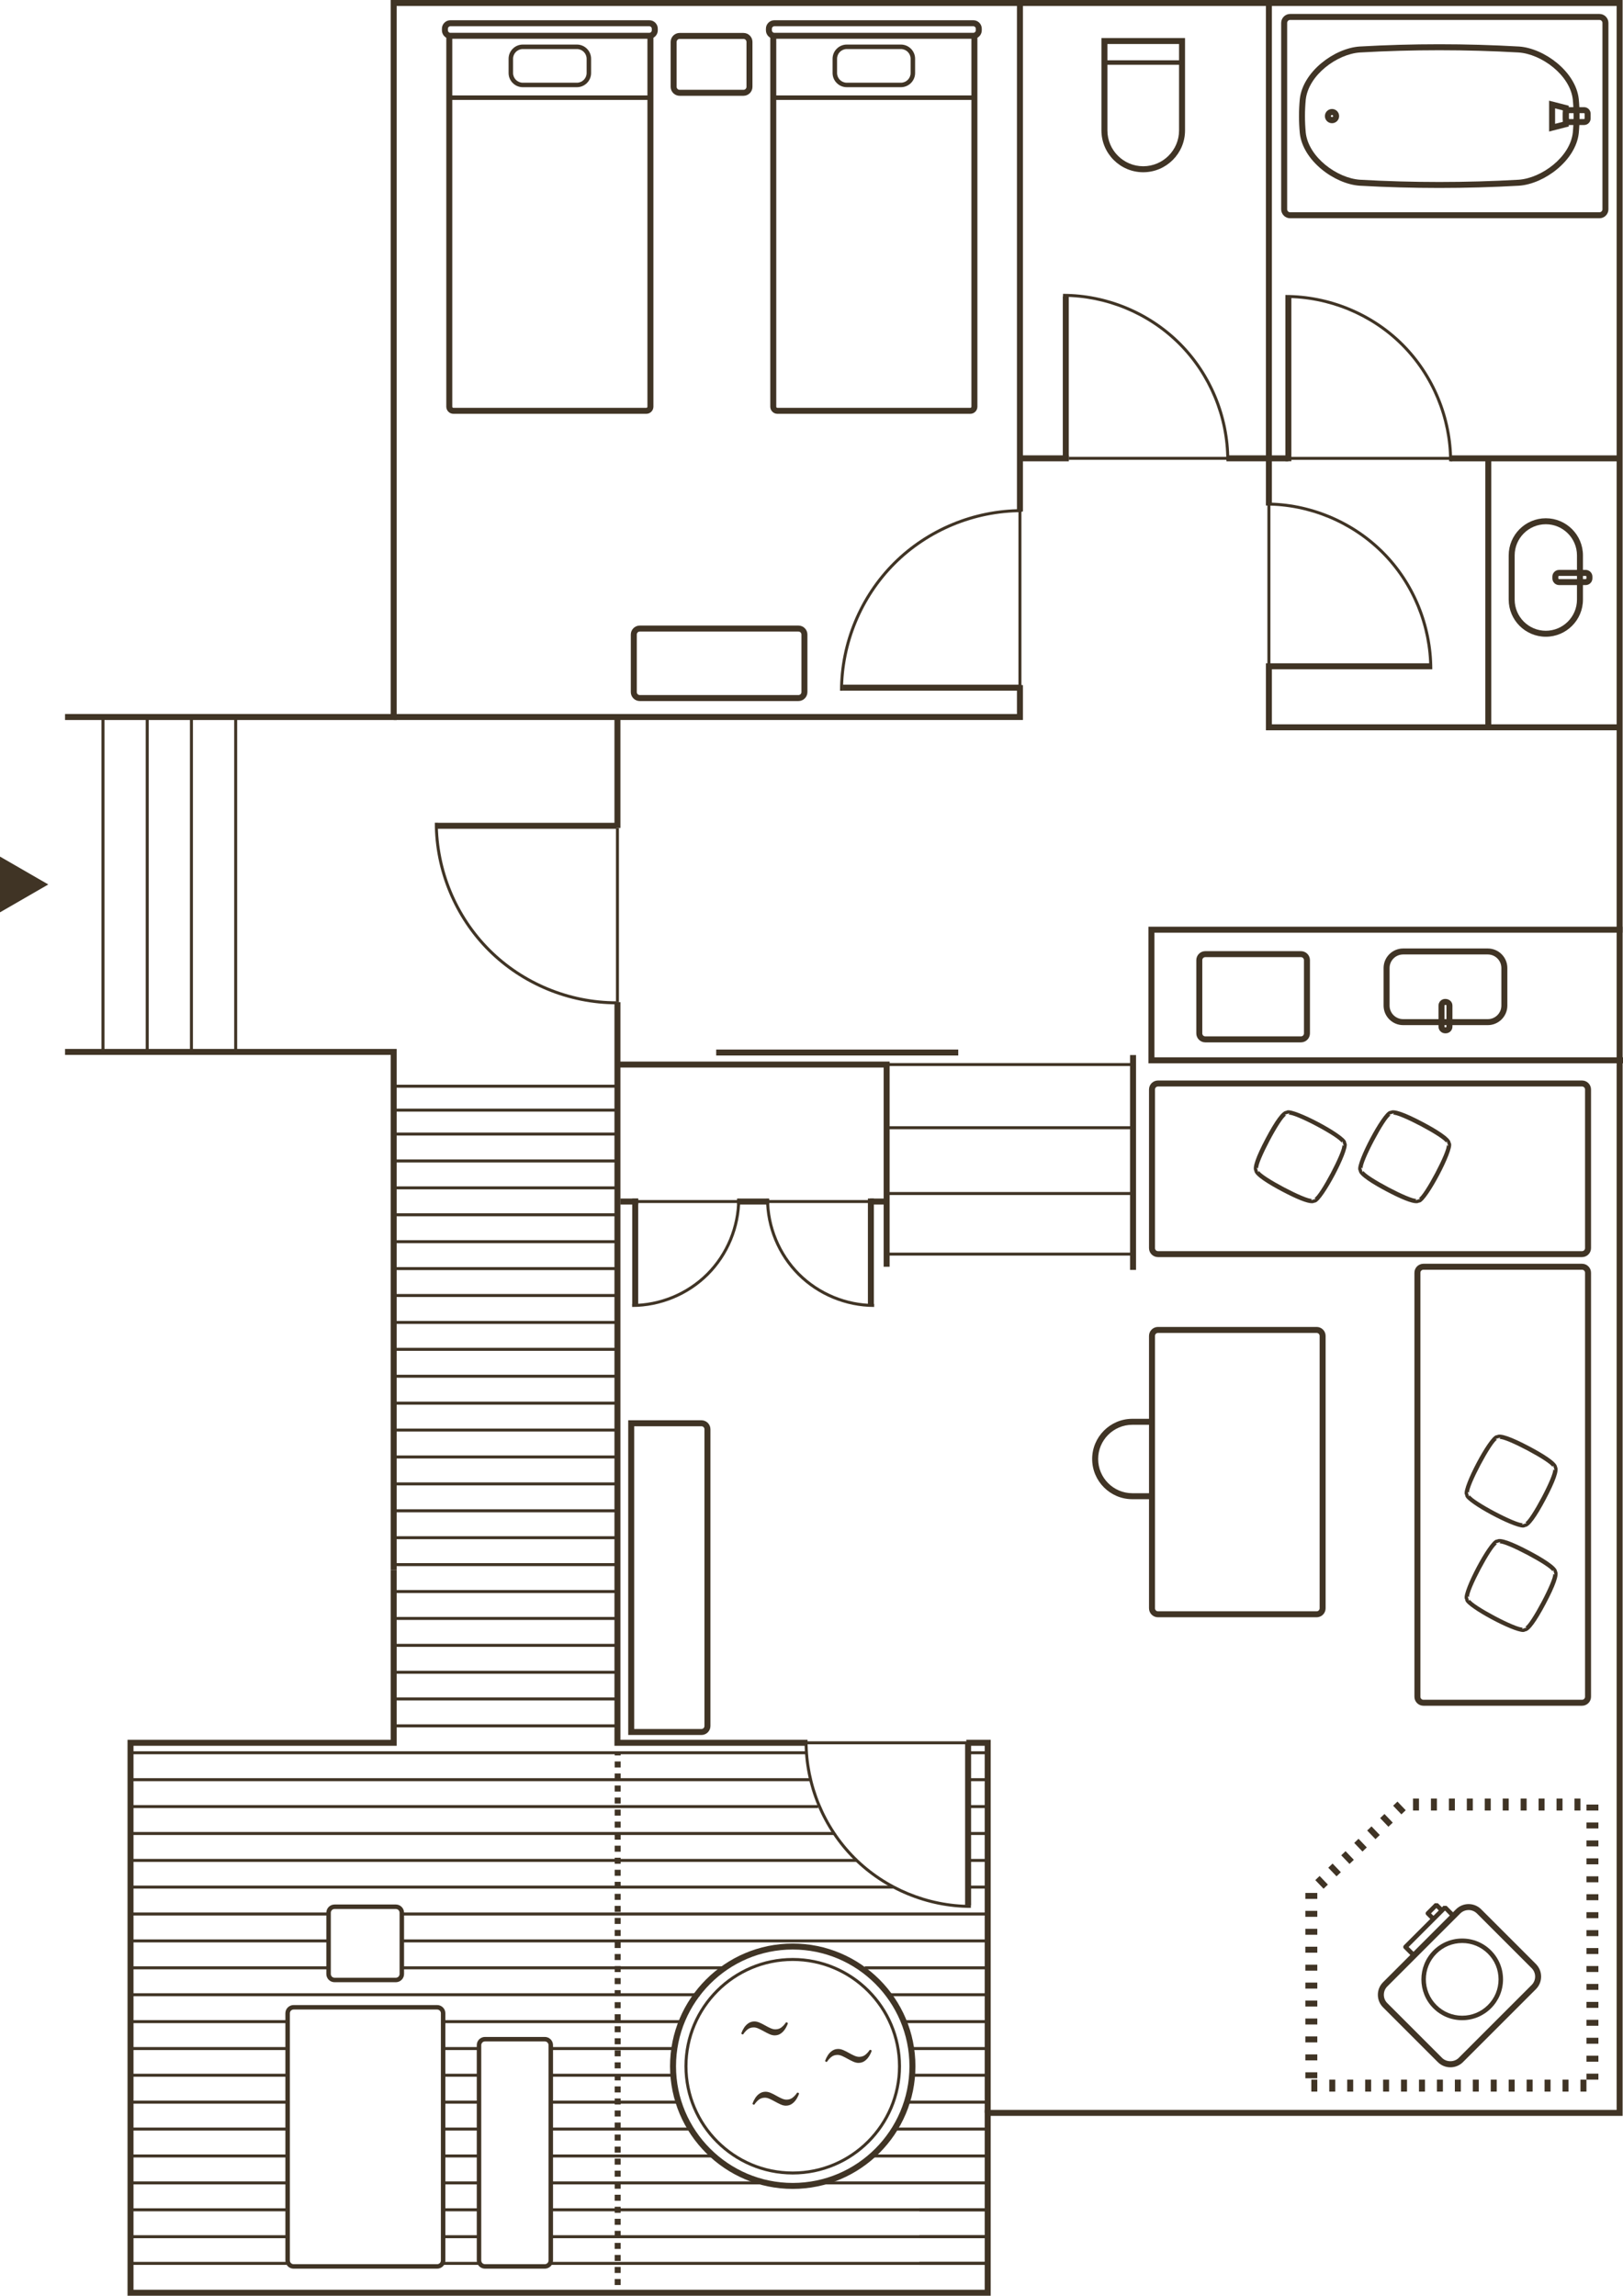<?xml version="1.0" encoding="UTF-8"?>
<svg id="_レイヤー_2" data-name="レイヤー 2" xmlns="http://www.w3.org/2000/svg" width="271.37" height="383.89" viewBox="0 0 271.37 383.89">
  <defs>
    <style>
      .cls-1 {
        fill: #403425;
      }
    </style>
  </defs>
  <g id="_レイヤー_1-2" data-name="レイヤー 1">
    <g>
      <path class="cls-1" d="M117.287,290.122h-12.248v-52.624h12.248c.827,0,1.5.673,1.5,1.5v49.624c0,.827-.673,1.5-1.5,1.5ZM106.038,289.122h11.248c.275,0,.5-.224.5-.5v-49.624c0-.276-.225-.5-.5-.5h-11.248v50.624Z"/>
      <path class="cls-1" d="M264.524,210.211h-70.907c-.827,0-1.5-.673-1.5-1.5v-26.529c0-.827.673-1.5,1.5-1.5h70.907c.827,0,1.5.673,1.5,1.5v26.529c0,.827-.673,1.5-1.5,1.5ZM193.617,181.683c-.275,0-.5.224-.5.5v26.529c0,.276.225.5.5.5h70.907c.275,0,.5-.224.5-.5v-26.529c0-.276-.225-.5-.5-.5h-70.907Z"/>
      <path class="cls-1" d="M264.524,285.232h-26.529c-.827,0-1.5-.673-1.5-1.5v-70.907c0-.827.673-1.5,1.5-1.5h26.529c.827,0,1.5.673,1.5,1.5v70.907c0,.827-.673,1.5-1.5,1.5ZM237.995,212.325c-.275,0-.5.224-.5.5v70.907c0,.276.225.5.5.5h26.529c.275,0,.5-.224.5-.5v-70.907c0-.276-.225-.5-.5-.5h-26.529Z"/>
      <polygon class="cls-1" points="66.322 262.543 65.322 262.543 65.322 176.4 10.877 176.4 10.877 175.4 66.322 175.4 66.322 262.543"/>
      <polygon class="cls-1" points="165.644 383.89 21.322 383.89 21.322 290.929 65.322 290.929 65.322 262.543 66.322 262.543 66.322 291.929 22.322 291.929 22.322 382.89 164.644 382.89 164.644 352.817 270.307 352.817 270.307 1 66.322 1 66.322 120.398 10.877 120.398 10.877 119.398 65.322 119.398 65.322 0 271.307 0 271.307 353.817 165.644 353.817 165.644 383.89"/>
      <polygon class="cls-1" points="270.732 122.12 211.664 122.12 211.664 111.375 212.664 111.375 212.664 121.12 270.732 121.12 270.732 122.12"/>
      <rect class="cls-1" x="211.914" y="84.35" width=".5" height="27.025"/>
      <rect class="cls-1" x="211.664" y=".5" width="1" height="83.85"/>
      <rect class="cls-1" x="170.037" y=".5" width="1" height="85.029"/>
      <rect class="cls-1" x="170.287" y="85.529" width=".5" height="29.041"/>
      <polygon class="cls-1" points="171.037 120.398 65.822 120.398 65.822 119.398 170.037 119.398 170.037 114.57 171.037 114.57 171.037 120.398"/>
      <polygon class="cls-1" points="148.749 211.825 147.749 211.825 147.749 178.513 103.237 178.513 103.237 177.513 148.749 177.513 148.749 211.825"/>
      <polygon class="cls-1" points="165.644 353.317 164.644 353.317 164.644 291.929 161.564 291.929 161.564 290.929 165.644 290.929 165.644 353.317"/>
      <rect class="cls-1" x="135.021" y="291.179" width="26.543" height=".5"/>
      <polygon class="cls-1" points="135.021 291.929 102.737 291.929 102.737 167.578 103.737 167.578 103.737 290.929 135.021 290.929 135.021 291.929"/>
      <rect class="cls-1" x="102.987" y="138.449" width=".5" height="29.129"/>
      <rect class="cls-1" x="102.737" y="119.898" width="1" height="18.551"/>
      <rect class="cls-1" x="16.967" y="119.898" width=".5" height="56.001"/>
      <rect class="cls-1" x="24.364" y="119.898" width=".5" height="56.001"/>
      <rect class="cls-1" x="31.759" y="119.898" width=".5" height="56.001"/>
      <rect class="cls-1" x="39.156" y="119.898" width=".5" height="56.001"/>
      <rect class="cls-1" x="148.222" y="177.763" width="41.493" height=".5"/>
      <rect class="cls-1" x="148.222" y="188.329" width="41.493" height=".5"/>
      <rect class="cls-1" x="148.222" y="199.329" width="41.493" height=".5"/>
      <rect class="cls-1" x="148.222" y="209.461" width="41.493" height=".5"/>
      <path class="cls-1" d="M220.146,270.439h-26.529c-.827,0-1.5-.673-1.5-1.5v-45.548c0-.827.673-1.5,1.5-1.5h26.529c.827,0,1.5.673,1.5,1.5v45.548c0,.827-.673,1.5-1.5,1.5ZM193.617,222.891c-.275,0-.5.224-.5.5v45.548c0,.276.225.5.5.5h26.529c.275,0,.5-.224.5-.5v-45.548c0-.276-.225-.5-.5-.5h-26.529Z"/>
      <path class="cls-1" d="M133.502,117.229h-26.529c-.827,0-1.5-.673-1.5-1.5v-9.623c0-.827.673-1.5,1.5-1.5h26.529c.827,0,1.5.673,1.5,1.5v9.623c0,.827-.673,1.5-1.5,1.5ZM106.973,105.606c-.275,0-.5.224-.5.5v9.623c0,.276.225.5.5.5h26.529c.275,0,.5-.224.5-.5v-9.623c0-.276-.225-.5-.5-.5h-26.529Z"/>
      <rect class="cls-1" x="212.494" y="76.146" width="2.92" height="1"/>
      <rect class="cls-1" x="215.413" y="76.396" width="27.144" height=".5"/>
      <rect class="cls-1" x="242.557" y="76.146" width="28.25" height="1"/>
      <rect class="cls-1" x="248.345" y="76.646" width="1" height="44.973"/>
      <rect class="cls-1" x="188.947" y="176.428" width="1" height="35.925"/>
      <path class="cls-1" d="M124.314,16.019h-10.679c-.827,0-1.5-.673-1.5-1.5v-7.509c0-.827.673-1.5,1.5-1.5h10.679c.827,0,1.5.673,1.5,1.5v7.509c0,.827-.673,1.5-1.5,1.5ZM113.635,6.51c-.275,0-.5.224-.5.5v7.509c0,.276.225.5.5.5h10.679c.275,0,.5-.224.5-.5v-7.509c0-.276-.225-.5-.5-.5h-10.679Z"/>
      <path class="cls-1" d="M132.547,366.027c-11.312,0-20.515-9.203-20.515-20.515s9.203-20.515,20.515-20.515,20.515,9.203,20.515,20.515-9.203,20.515-20.515,20.515ZM132.547,325.998c-10.761,0-19.515,8.754-19.515,19.515,0,10.76,8.754,19.515,19.515,19.515s19.515-8.754,19.515-19.515c0-10.761-8.754-19.515-19.515-19.515Z"/>
      <path class="cls-1" d="M132.547,363.614c-9.981,0-18.102-8.12-18.102-18.102s8.12-18.102,18.102-18.102,18.102,8.12,18.102,18.102-8.12,18.102-18.102,18.102ZM132.547,327.911c-9.705,0-17.602,7.896-17.602,17.602s7.896,17.602,17.602,17.602,17.602-7.896,17.602-17.602-7.896-17.602-17.602-17.602Z"/>
      <g>
        <rect class="cls-1" x="102.775" y="293.041" width="1" height=".5"/>
        <path class="cls-1" d="M103.775,382.098h-1v-1.006h1v1.006ZM103.775,380.085h-1v-1.006h1v1.006ZM103.775,378.072h-1v-1.006h1v1.006ZM103.775,376.06h-1v-1.006h1v1.006ZM103.775,374.047h-1v-1.006h1v1.006ZM103.775,372.034h-1v-1.006h1v1.006ZM103.775,370.022h-1v-1.006h1v1.006ZM103.775,368.009h-1v-1.006h1v1.006ZM103.775,365.997h-1v-1.006h1v1.006ZM103.775,363.984h-1v-1.006h1v1.006ZM103.775,361.971h-1v-1.006h1v1.006ZM103.775,359.958h-1v-1.006h1v1.006ZM103.775,357.946h-1v-1.006h1v1.006ZM103.775,355.933h-1v-1.006h1v1.006ZM103.775,353.92h-1v-1.006h1v1.006ZM103.775,351.908h-1v-1.006h1v1.006ZM103.775,349.896h-1v-1.006h1v1.006ZM103.775,347.883h-1v-1.006h1v1.006ZM103.775,345.87h-1v-1.006h1v1.006ZM103.775,343.857h-1v-1.006h1v1.006ZM103.775,341.845h-1v-1.006h1v1.006ZM103.775,339.832h-1v-1.006h1v1.006ZM103.775,337.819h-1v-1.006h1v1.006ZM103.775,335.807h-1v-1.006h1v1.006ZM103.775,333.794h-1v-1.006h1v1.006ZM103.775,331.781h-1v-1.006h1v1.006ZM103.775,329.769h-1v-1.006h1v1.006ZM103.775,327.756h-1v-1.006h1v1.006ZM103.775,325.744h-1v-1.006h1v1.006ZM103.775,323.731h-1v-1.006h1v1.006ZM103.775,321.718h-1v-1.006h1v1.006ZM103.775,319.706h-1v-1.006h1v1.006ZM103.775,317.693h-1v-1.006h1v1.006ZM103.775,315.68h-1v-1.006h1v1.006ZM103.775,313.667h-1v-1.006h1v1.006ZM103.775,311.655h-1v-1.006h1v1.006ZM103.775,309.642h-1v-1.006h1v1.006ZM103.775,307.629h-1v-1.006h1v1.006ZM103.775,305.617h-1v-1.006h1v1.006ZM103.775,303.604h-1v-1.006h1v1.006ZM103.775,301.592h-1v-1.006h1v1.006ZM103.775,299.579h-1v-1.006h1v1.006ZM103.775,297.566h-1v-1.006h1v1.006ZM103.775,295.554h-1v-1.006h1v1.006Z"/>
        <rect class="cls-1" x="102.775" y="383.104" width="1" height=".5"/>
      </g>
      <path class="cls-1" d="M73.092,379.364h-24c-.758,0-1.375-.617-1.375-1.375v-41.333c0-.758.617-1.375,1.375-1.375h24c.758,0,1.375.617,1.375,1.375v41.333c0,.758-.617,1.375-1.375,1.375ZM49.092,336.031c-.345,0-.625.28-.625.625v41.333c0,.345.28.625.625.625h24c.345,0,.625-.28.625-.625v-41.333c0-.345-.28-.625-.625-.625h-24Z"/>
      <path class="cls-1" d="M91.092,379.364h-10c-.758,0-1.375-.617-1.375-1.375v-36c0-.758.617-1.375,1.375-1.375h10c.758,0,1.375.617,1.375,1.375v36c0,.758-.617,1.375-1.375,1.375ZM81.092,341.364c-.345,0-.625.28-.625.625v36c0,.345.28.625.625.625h10c.345,0,.625-.28.625-.625v-36c0-.345-.28-.625-.625-.625h-10Z"/>
      <path class="cls-1" d="M66.185,331.465h-10.246c-.758,0-1.375-.617-1.375-1.375v-10.246c0-.758.617-1.375,1.375-1.375h10.246c.758,0,1.375.617,1.375,1.375v10.246c0,.758-.617,1.375-1.375,1.375ZM55.939,319.219c-.345,0-.625.28-.625.625v10.246c0,.345.28.625.625.625h10.246c.345,0,.625-.28.625-.625v-10.246c0-.345-.28-.625-.625-.625h-10.246Z"/>
      <rect class="cls-1" x="65.889" y="270.384" width="37.1" height=".5"/>
      <rect class="cls-1" x="65.889" y="274.884" width="37.1" height=".5"/>
      <rect class="cls-1" x="65.889" y="279.384" width="37.1" height=".5"/>
      <rect class="cls-1" x="65.889" y="252.384" width="37.1" height=".5"/>
      <rect class="cls-1" x="65.889" y="256.884" width="37.1" height=".5"/>
      <rect class="cls-1" x="65.889" y="261.384" width="37.1" height=".5"/>
      <rect class="cls-1" x="65.889" y="265.884" width="37.1" height=".5"/>
      <rect class="cls-1" x="65.889" y="234.384" width="37.1" height=".5"/>
      <rect class="cls-1" x="65.889" y="238.884" width="37.1" height=".5"/>
      <rect class="cls-1" x="65.889" y="243.384" width="37.1" height=".5"/>
      <rect class="cls-1" x="65.889" y="247.884" width="37.1" height=".5"/>
      <rect class="cls-1" x="22.162" y="301.845" width="114.626" height=".5"/>
      <rect class="cls-1" x="22.162" y="306.345" width="117.269" height=".5"/>
      <rect class="cls-1" x="22.162" y="310.845" width="121.047" height=".5"/>
      <rect class="cls-1" x="65.889" y="283.845" width="37.1" height=".5"/>
      <rect class="cls-1" x="65.889" y="288.345" width="37.1" height=".5"/>
      <rect class="cls-1" x="22.162" y="292.845" width="112.646" height=".5"/>
      <rect class="cls-1" x="161.649" y="292.845" width="3.41" height=".5"/>
      <rect class="cls-1" x="22.162" y="297.345" width="113.416" height=".5"/>
      <rect class="cls-1" x="21.942" y="333.307" width="95.045" height=".5"/>
      <rect class="cls-1" x="22.162" y="337.807" width="25.771" height=".5"/>
      <rect class="cls-1" x="22.162" y="342.307" width="25.771" height=".5"/>
      <rect class="cls-1" x="22.162" y="315.307" width="127.165" height=".5"/>
      <rect class="cls-1" x="161.869" y="301.845" width="2.97" height=".5"/>
      <rect class="cls-1" x="161.869" y="306.345" width="2.97" height=".5"/>
      <rect class="cls-1" x="161.869" y="310.845" width="2.97" height=".5"/>
      <rect class="cls-1" x="161.869" y="297.345" width="2.97" height=".5"/>
      <rect class="cls-1" x="161.869" y="315.307" width="2.97" height=".5"/>
      <rect class="cls-1" x="22.162" y="319.807" width="32.812" height=".5"/>
      <rect class="cls-1" x="22.162" y="324.307" width="32.812" height=".5"/>
      <rect class="cls-1" x="22.162" y="328.807" width="32.812" height=".5"/>
      <rect class="cls-1" x="67.404" y="319.807" width="98.205" height=".5"/>
      <rect class="cls-1" x="67.404" y="324.307" width="98.205" height=".5"/>
      <rect class="cls-1" x="67.404" y="328.807" width="53.763" height=".5"/>
      <rect class="cls-1" x="144.598" y="328.807" width="20.24" height=".5"/>
      <rect class="cls-1" x="22.162" y="364.769" width="25.771" height=".5"/>
      <rect class="cls-1" x="22.162" y="369.269" width="25.771" height=".5"/>
      <rect class="cls-1" x="22.162" y="373.769" width="25.771" height=".5"/>
      <rect class="cls-1" x="22.162" y="346.769" width="25.771" height=".5"/>
      <rect class="cls-1" x="22.162" y="351.269" width="25.771" height=".5"/>
      <rect class="cls-1" x="22.162" y="355.769" width="25.771" height=".5"/>
      <rect class="cls-1" x="22.162" y="360.269" width="25.771" height=".5"/>
      <rect class="cls-1" x="22.162" y="378.23" width="25.771" height=".5"/>
      <rect class="cls-1" x="148.888" y="333.307" width="16.61" height=".5"/>
      <rect class="cls-1" x="151.088" y="337.807" width="14.41" height=".5"/>
      <rect class="cls-1" x="152.628" y="342.307" width="12.87" height=".5"/>
      <rect class="cls-1" x="137.557" y="364.769" width="27.941" height=".5"/>
      <rect class="cls-1" x="153.728" y="369.269" width="11.771" height=".5"/>
      <rect class="cls-1" x="153.728" y="373.769" width="11.771" height=".5"/>
      <rect class="cls-1" x="152.628" y="346.769" width="12.87" height=".5"/>
      <rect class="cls-1" x="151.528" y="351.269" width="13.971" height=".5"/>
      <rect class="cls-1" x="149.878" y="355.769" width="15.62" height=".5"/>
      <rect class="cls-1" x="146.138" y="360.269" width="19.36" height=".5"/>
      <rect class="cls-1" x="153.728" y="378.23" width="11.771" height=".5"/>
      <rect class="cls-1" x="73.894" y="337.807" width="39.683" height=".5"/>
      <rect class="cls-1" x="73.894" y="342.307" width="6.271" height=".5"/>
      <rect class="cls-1" x="73.894" y="364.769" width="6.271" height=".5"/>
      <rect class="cls-1" x="73.894" y="369.269" width="6.271" height=".5"/>
      <rect class="cls-1" x="73.894" y="373.769" width="6.271" height=".5"/>
      <rect class="cls-1" x="73.894" y="346.769" width="6.271" height=".5"/>
      <rect class="cls-1" x="73.894" y="351.269" width="6.271" height=".5"/>
      <rect class="cls-1" x="73.894" y="355.769" width="6.271" height=".5"/>
      <rect class="cls-1" x="73.894" y="360.269" width="6.271" height=".5"/>
      <rect class="cls-1" x="73.894" y="378.23" width="6.271" height=".5"/>
      <rect class="cls-1" x="92.035" y="342.307" width="20.552" height=".5"/>
      <rect class="cls-1" x="92.035" y="364.769" width="35.292" height=".5"/>
      <rect class="cls-1" x="92.035" y="369.269" width="73.134" height=".5"/>
      <rect class="cls-1" x="92.035" y="373.769" width="73.134" height=".5"/>
      <rect class="cls-1" x="92.035" y="346.769" width="20.552" height=".5"/>
      <rect class="cls-1" x="92.035" y="351.269" width="21.212" height=".5"/>
      <rect class="cls-1" x="92.035" y="355.769" width="23.191" height=".5"/>
      <rect class="cls-1" x="92.035" y="360.269" width="27.262" height=".5"/>
      <rect class="cls-1" x="92.035" y="378.23" width="73.134" height=".5"/>
      <rect class="cls-1" x="65.889" y="216.384" width="37.1" height=".5"/>
      <rect class="cls-1" x="65.889" y="220.884" width="37.1" height=".5"/>
      <rect class="cls-1" x="65.889" y="225.384" width="37.1" height=".5"/>
      <rect class="cls-1" x="65.889" y="229.884" width="37.1" height=".5"/>
      <rect class="cls-1" x="65.889" y="198.384" width="37.1" height=".5"/>
      <rect class="cls-1" x="65.889" y="202.884" width="37.1" height=".5"/>
      <rect class="cls-1" x="65.889" y="207.384" width="37.1" height=".5"/>
      <rect class="cls-1" x="65.889" y="211.884" width="37.1" height=".5"/>
      <rect class="cls-1" x="65.889" y="189.384" width="37.1" height=".5"/>
      <rect class="cls-1" x="65.889" y="185.384" width="37.1" height=".5"/>
      <rect class="cls-1" x="65.889" y="181.384" width="37.1" height=".5"/>
      <rect class="cls-1" x="65.889" y="193.884" width="37.1" height=".5"/>
      <g>
        <path class="cls-1" d="M108.57,6.486h-33.267c-.779,0-1.413-.634-1.413-1.413v-.274c0-.779.634-1.413,1.413-1.413h33.267c.779,0,1.413.634,1.413,1.413v.274c0,.779-.634,1.413-1.413,1.413ZM75.303,4.386c-.228,0-.413.186-.413.413v.274c0,.228.186.413.413.413h33.267c.228,0,.413-.186.413-.413v-.274c0-.228-.186-.413-.413-.413h-33.267Z"/>
        <path class="cls-1" d="M108.076,69.195h-32.278c-.648,0-1.176-.536-1.176-1.195V6.017h1v61.983c0,.108.079.195.176.195h32.278c.097,0,.176-.087.176-.195V6.017h1v61.983c0,.659-.527,1.195-1.176,1.195Z"/>
        <rect class="cls-1" x="75.239" y="15.958" width="33.396" height=".75"/>
        <path class="cls-1" d="M96.46,14.582h-9.048c-1.31,0-2.375-1.065-2.375-2.375v-2.379c0-1.31,1.065-2.375,2.375-2.375h9.048c1.31,0,2.375,1.065,2.375,2.375v2.379c0,1.31-1.065,2.375-2.375,2.375ZM87.412,8.203c-.896,0-1.625.729-1.625,1.625v2.379c0,.896.729,1.625,1.625,1.625h9.048c.896,0,1.625-.729,1.625-1.625v-2.379c0-.896-.729-1.625-1.625-1.625h-9.048Z"/>
      </g>
      <g>
        <path class="cls-1" d="M162.743,6.486h-33.267c-.779,0-1.413-.634-1.413-1.413v-.274c0-.779.634-1.413,1.413-1.413h33.267c.779,0,1.413.634,1.413,1.413v.274c0,.779-.634,1.413-1.413,1.413ZM129.476,4.386c-.228,0-.413.186-.413.413v.274c0,.228.186.413.413.413h33.267c.228,0,.413-.186.413-.413v-.274c0-.228-.186-.413-.413-.413h-33.267Z"/>
        <path class="cls-1" d="M162.247,69.195h-32.277c-.648,0-1.177-.536-1.177-1.195V6.017h1v61.983c0,.108.079.195.177.195h32.277c.098,0,.177-.087.177-.195V6.017h1v61.983c0,.659-.528,1.195-1.177,1.195Z"/>
        <rect class="cls-1" x="129.412" y="15.958" width="33.396" height=".75"/>
        <path class="cls-1" d="M150.633,14.582h-9.049c-1.31,0-2.375-1.065-2.375-2.375v-2.379c0-1.31,1.065-2.375,2.375-2.375h9.049c1.31,0,2.375,1.065,2.375,2.375v2.379c0,1.31-1.065,2.375-2.375,2.375ZM141.584,8.203c-.896,0-1.625.729-1.625,1.625v2.379c0,.896.729,1.625,1.625,1.625h9.049c.896,0,1.625-.729,1.625-1.625v-2.379c0-.896-.729-1.625-1.625-1.625h-9.049Z"/>
      </g>
      <g>
        <path class="cls-1" d="M258.465,106.475c-3.423,0-6.208-2.785-6.208-6.209v-7.394c0-3.424,2.785-6.209,6.208-6.209,3.424,0,6.209,2.785,6.209,6.209v7.394c0,3.424-2.785,6.209-6.209,6.209ZM258.465,87.663c-2.872,0-5.208,2.337-5.208,5.209v7.394c0,2.872,2.336,5.209,5.208,5.209s5.209-2.337,5.209-5.209v-7.394c0-2.872-2.337-5.209-5.209-5.209Z"/>
        <path class="cls-1" d="M265.132,97.836h-4.449c-.619,0-1.123-.504-1.123-1.123v-.289c0-.619.504-1.123,1.123-1.123h4.449c.619,0,1.123.504,1.123,1.123v.289c0,.619-.504,1.123-1.123,1.123ZM260.683,96.301c-.067,0-.123.055-.123.123v.289c0,.068.056.123.123.123h4.449c.067,0,.123-.055.123-.123v-.289c0-.068-.056-.123-.123-.123h-4.449Z"/>
      </g>
      <polygon class="cls-1" points="271.37 177.803 192.026 177.803 192.026 154.962 271.297 154.962 271.297 155.962 193.026 155.962 193.026 176.803 271.37 176.803 271.37 177.803"/>
      <path class="cls-1" d="M217.526,174.303h-16c-.827,0-1.5-.673-1.5-1.5v-12.25c0-.827.673-1.5,1.5-1.5h16c.827,0,1.5.673,1.5,1.5v12.25c0,.827-.673,1.5-1.5,1.5ZM201.526,160.053c-.275,0-.5.224-.5.5v12.25c0,.276.225.5.5.5h16c.275,0,.5-.224.5-.5v-12.25c0-.276-.225-.5-.5-.5h-16Z"/>
      <polygon class="cls-1" points="8.073 147.899 0 152.56 0 143.238 8.073 147.899"/>
      <g>
        <path class="cls-1" d="M103.065,167.938c-7.992,0-15.817-3.241-21.469-8.893-5.651-5.652-8.893-13.477-8.893-21.469h.5c0,7.86,3.188,15.557,8.746,21.115,5.559,5.558,13.255,8.746,21.115,8.746v.5Z"/>
        <rect class="cls-1" x="73.155" y="137.588" width="29.896" height="1"/>
      </g>
      <g>
        <path class="cls-1" d="M140.955,115.504h-.5c0-7.992,3.241-15.817,8.893-21.469,5.652-5.651,13.478-8.893,21.469-8.893v.5c-7.859,0-15.556,3.188-21.115,8.746-5.559,5.559-8.746,13.255-8.746,21.115Z"/>
        <rect class="cls-1" x="140.907" y="114.492" width="29.896" height="1"/>
      </g>
      <g>
        <path class="cls-1" d="M242.799,77.142h-.5c0-7.199-2.92-14.247-8.01-19.337-5.072-5.072-12.131-7.98-19.366-7.98v-.5c7.367,0,14.555,2.962,19.72,8.127,5.184,5.184,8.156,12.36,8.156,19.691Z"/>
        <rect class="cls-1" x="214.921" y="49.729" width="1" height="27.4"/>
      </g>
      <g>
        <path class="cls-1" d="M239.481,111.912h-.5c0-7.236-2.909-14.295-7.98-19.366-5.09-5.09-12.138-8.01-19.337-8.01v-.5c7.331,0,14.508,2.973,19.69,8.156,5.165,5.164,8.127,12.352,8.127,19.72Z"/>
        <rect class="cls-1" x="211.663" y="110.914" width="27.412" height="1"/>
      </g>
      <rect class="cls-1" x="205.069" y="76.141" width="6.89" height="1"/>
      <rect class="cls-1" x="178.71" y="76.391" width="26.358" height=".5"/>
      <rect class="cls-1" x="170.87" y="76.141" width="7.839" height="1"/>
      <g>
        <path class="cls-1" d="M205.538,76.941h-.5c0-7.188-2.915-14.226-7.997-19.308-5.083-5.083-12.12-7.998-19.308-7.998v-.5c7.318,0,14.485,2.968,19.661,8.144,5.176,5.175,8.144,12.341,8.144,19.661Z"/>
        <rect class="cls-1" x="177.703" y="49.57" width="1" height="27.358"/>
      </g>
      <g>
        <path class="cls-1" d="M162.335,319.034c-7.319,0-14.485-2.968-19.661-8.144s-8.144-12.342-8.144-19.661h.5c0,7.188,2.915,14.225,7.997,19.308,5.083,5.083,12.12,7.998,19.308,7.998v.5Z"/>
        <rect class="cls-1" x="161.367" y="291.241" width="1" height="27.358"/>
      </g>
      <g>
        <path class="cls-1" d="M191.151,28.802c-3.854,0-6.989-3.135-6.989-6.989V6.358h13.979v15.454c0,3.854-3.136,6.989-6.99,6.989ZM185.162,7.358v14.454c0,3.302,2.687,5.989,5.989,5.989s5.99-2.687,5.99-5.989V7.358h-11.979Z"/>
        <rect class="cls-1" x="184.435" y="10.081" width="12.822" height=".75"/>
      </g>
      <path class="cls-1" d="M265.257,349.753h-1v-2h1v2ZM262.257,349.753h-1v-2h1v2ZM259.257,349.753h-1v-2h1v2ZM256.257,349.753h-1v-2h1v2ZM253.257,349.753h-1v-2h1v2ZM250.257,349.753h-1v-2h1v2ZM247.257,349.753h-1v-2h1v2ZM244.257,349.753h-1v-2h1v2ZM241.257,349.753h-1v-2h1v2ZM238.257,349.753h-1v-2h1v2ZM235.257,349.753h-1v-2h1v2ZM232.257,349.753h-1v-2h1v2ZM229.257,349.753h-1v-2h1v2ZM226.257,349.753h-1v-2h1v2ZM223.257,349.753h-1v-2h1v2ZM220.257,349.753h-1v-2h1v2ZM267.257,347.753h-2v-1h2v1ZM220.257,347.53h-2v-1h2v1ZM267.257,344.753h-2v-1h2v1ZM220.257,344.53h-2v-1h2v1ZM267.257,341.753h-2v-1h2v1ZM220.257,341.53h-2v-1h2v1ZM267.257,338.753h-2v-1h2v1ZM220.257,338.53h-2v-1h2v1ZM267.257,335.753h-2v-1h2v1ZM220.257,335.53h-2v-1h2v1ZM267.257,332.753h-2v-1h2v1ZM220.257,332.53h-2v-1h2v1ZM267.257,329.753h-2v-1h2v1ZM220.257,329.53h-2v-1h2v1ZM267.257,326.753h-2v-1h2v1ZM220.257,326.53h-2v-1h2v1ZM267.257,323.753h-2v-1h2v1ZM220.257,323.53h-2v-1h2v1ZM267.257,320.753h-2v-1h2v1ZM220.257,320.53h-2v-1h2v1ZM267.257,317.753h-2v-1h2v1ZM220.257,317.53h-2v-1h2v1ZM221.304,315.832l-1.383-1.445.723-.691,1.383,1.445-.723.691ZM267.257,314.753h-2v-1h2v1ZM223.473,313.759l-1.383-1.445.723-.691,1.383,1.445-.723.691ZM267.257,311.753h-2v-1h2v1ZM225.642,311.687l-1.383-1.445.723-.691,1.383,1.445-.723.691ZM227.811,309.614l-1.383-1.445.723-.691,1.383,1.445-.723.691ZM267.257,308.753h-2v-1h2v1ZM229.98,307.541l-1.383-1.445.723-.691,1.383,1.445-.723.691ZM267.257,305.753h-2v-1h2v1ZM232.149,305.468l-1.383-1.445.723-.691,1.383,1.445-.723.691ZM234.318,303.396l-1.383-1.445.723-.691,1.383,1.445-.723.691ZM267.257,302.753h-2v-1h2v1ZM264.257,302.753h-1v-2h1v2ZM261.257,302.753h-1v-2h1v2ZM258.257,302.753h-1v-2h1v2ZM255.257,302.753h-1v-2h1v2ZM252.257,302.753h-1v-2h1v2ZM249.257,302.753h-1v-2h1v2ZM246.257,302.753h-1v-2h1v2ZM243.257,302.753h-1v-2h1v2ZM240.257,302.753h-1v-2h1v2ZM237.257,302.753h-1v-2h1v2Z"/>
      <path class="cls-1" d="M242.508,345.693c-.795,0-1.542-.31-2.104-.872l-9.15-9.15c-.562-.562-.872-1.309-.872-2.104,0-.795.31-1.542.872-2.104l12.194-12.194c1.16-1.16,3.049-1.16,4.209,0l9.15,9.15c1.16,1.161,1.16,3.048,0,4.209l-12.194,12.194c-.562.562-1.31.872-2.104.872ZM245.552,319.397c-.506,0-1.012.192-1.397.578l-12.194,12.194c-.771.771-.771,2.024,0,2.794l9.15,9.15c.748.748,2.049.746,2.795,0l12.194-12.194c.771-.771.771-2.024,0-2.795l-9.15-9.15c-.386-.385-.892-.578-1.397-.578Z"/>
      <path class="cls-1" d="M244.483,337.815c-1.824,0-3.539-.71-4.829-2h0c-2.661-2.662-2.661-6.994,0-9.656,1.29-1.29,3.005-2,4.829-2s3.538.71,4.828,2c1.289,1.29,2,3.004,2,4.828s-.711,3.539-2,4.828c-1.29,1.29-3.004,2-4.828,2ZM240.184,335.285c1.148,1.148,2.675,1.78,4.299,1.78,1.623,0,3.149-.632,4.297-1.78,1.148-1.148,1.781-2.674,1.781-4.298s-.633-3.15-1.781-4.298c-1.147-1.148-2.674-1.781-4.297-1.781-1.624,0-3.15.633-4.298,1.781-2.37,2.37-2.369,6.226,0,8.596h-.001Z"/>
      <path class="cls-1" d="M236.354,327.455l-1.622-1.622c-.146-.146-.146-.384,0-.53l6.51-6.51c.022-.032.054-.063.09-.1l.53.004.002-.003c.001.001.002.001.003.003h0c.002.002.004.003.006.005.133.134,1.732,1.733,1.732,1.733l-.529.53c-.717-.716-1.178-1.176-1.462-1.485l-6.086,6.086,1.357,1.357-.531.53Z"/>
      <path class="cls-1" d="M239.412,321.151l-.936-.935c-.07-.07-.11-.166-.11-.265s.039-.195.11-.265l1.327-1.327c.023-.029.053-.059.088-.094l.533.001c.001.002.003.003.005.005l.997.997-.531.53c-.318-.319-.557-.557-.731-.74l-.893.892.67.669-.529.53Z"/>
      <path class="cls-1" d="M219.349,201.203c-.829,0-2.501-.663-4.992-1.979-2.106-1.113-4.594-2.6-4.622-3.425-.356-.557.278-2.381,1.888-5.425,1.607-3.041,2.758-4.592,3.419-4.613.048-.033.103-.06.164-.078,1.257-.393,9.457,3.94,9.849,5.207.019.061.027.121.027.179.032.047.059.102.077.163.391,1.266-3.94,9.458-5.207,9.848-.062.02-.126.022-.18.028-.101.064-.241.096-.423.096ZM219.253,200.693v0h0v-0ZM219.391,200.468c-.016.004-.068.028-.106.09-.036.06-.035.115-.032.133l.717-.221c-.008-.017-.039-.063-.102-.092-.067-.03-.123-.021-.139-.015.94-.355,4.948-7.936,4.713-8.914.004.016.028.068.09.106.06.037.118.034.134.032l-.221-.717c-.013.005-.062.036-.092.102-.03.066-.021.124-.016.138-.355-.94-7.911-4.958-8.913-4.712.016-.004.068-.028.106-.09.036-.059.035-.115.032-.133l-.717.221c.005.013.036.062.102.092.066.029.124.021.139.015-.939.356-4.948,7.937-4.713,8.914-.004-.016-.028-.068-.09-.106-.06-.037-.118-.035-.134-.032l.221.717c.013-.005.062-.036.092-.102.03-.066.021-.124.016-.138.355.94,7.93,4.939,8.913,4.712ZM219.969,200.471l-.358.11.358-.11ZM219.969,200.472s.001,0,.001 0h0c0-0-.001-0-.001-0ZM215.562,186.174v0-0h0Z"/>
      <path class="cls-1" d="M236.81,201.203c-.829,0-2.501-.663-4.992-1.979-2.105-1.113-4.592-2.599-4.622-3.424-.033-.048-.06-.103-.078-.165-.391-1.266,3.94-9.458,5.207-9.848.062-.02.099-.038.18-.028.56-.355,2.378.278,5.415,1.883,2.105,1.113,4.592,2.599,4.622,3.424.033.048.06.103.078.165.391,1.266-3.94,9.458-5.207,9.848-.062.02-.126.022-.18.028-.101.064-.241.096-.423.096ZM236.714,200.693v0h0v-0ZM236.852,200.468c-.016.004-.068.028-.106.09-.036.06-.035.115-.032.133l.717-.221c-.008-.017-.039-.063-.102-.092-.067-.03-.123-.021-.139-.015.94-.355,4.948-7.936,4.713-8.914.004.016.028.068.09.106.06.037.118.034.134.032l-.221-.717c-.013.005-.062.036-.092.102-.03.066-.021.124-.016.138-.356-.941-7.96-4.96-8.913-4.712.016-.004.068-.028.106-.09.036-.06.035-.115.032-.133l-.717.221c.005.013.036.062.102.092.066.029.124.021.139.015-.94.355-4.948,7.936-4.713,8.914-.004-.016-.028-.068-.09-.106-.06-.037-.118-.035-.134-.032l.221.717c.013-.005.062-.036.092-.102.03-.066.021-.124.016-.138.356.94,7.945,4.939,8.913,4.712ZM237.43,200.471l-.358.11.358-.11ZM237.43,200.472s.001,0,.001 0h0c0-0-.001-0-.001-0ZM233.023,186.174v0-0h0Z"/>
      <path class="cls-1" d="M254.667,255.439c-1.753 0-9.274-4.02-9.648-5.232-.019-.061-.027-.121-.027-.179-.033-.047-.059-.102-.078-.163-.39-1.266,3.941-9.458,5.208-9.848.062-.019.114-.039.18-.028.562-.354,2.378.278,5.413,1.882,2.107,1.114,4.596,2.601,4.624,3.426.356.557-.277,2.38-1.887,5.423-1.608,3.042-2.759,4.594-3.42,4.615-.048.033-.103.059-.164.078-.055.017-.121.025-.2.025ZM254.51,254.922q.001 0.0.001.001v-0l-.001-0ZM254.649,254.697c-.016.004-.068.028-.106.09-.036.059-.035.115-.032.133l.717-.221c-.005-.013-.036-.062-.102-.092-.066-.03-.124-.021-.139-.015.939-.356,4.948-7.937,4.713-8.914.004.016.028.068.09.106.06.037.118.033.134.032l-.221-.717c-.013.005-.062.036-.092.102-.03.066-.021.124-.016.138-.356-.94-7.931-4.967-8.913-4.713.016-.004.068-.028.106-.09.036-.06.035-.115.032-.133l-.717.221c.005.013.036.062.102.092.066.029.124.021.139.015-.94.355-4.948,7.936-4.713,8.913-.004-.015-.028-.068-.091-.106-.06-.037-.117-.033-.133-.032l.221.717c.017-.008.063-.039.092-.102.03-.066.021-.123.016-.138.354.94,7.924,4.948,8.913,4.713ZM245.554,249.986l.074.239-.11-.358.036.12ZM250.82,240.403v0-0h0Z"/>
      <path class="cls-1" d="M254.667,272.9c-1.754 0-9.274-4.02-9.648-5.232-.019-.061-.027-.121-.027-.179-.033-.047-.059-.102-.078-.163-.39-1.266,3.941-9.458,5.208-9.848.062-.019.114-.039.18-.028.56-.356,2.378.279,5.415,1.883,2.106,1.113,4.594,2.6,4.622,3.425.356.557-.278,2.381-1.888,5.425-1.607,3.041-2.758,4.592-3.419,4.613-.048.033-.103.06-.164.078-.055.017-.121.025-.2.025ZM254.51,272.383l.001 0h0l-.001-0ZM254.649,272.158c-.016.004-.068.028-.106.09-.036.059-.035.115-.032.133l.717-.221c-.005-.013-.036-.062-.102-.092-.066-.03-.124-.021-.139-.015.939-.356,4.948-7.937,4.713-8.914.004.016.028.068.09.106.06.036.118.034.134.032l-.221-.717c-.013.005-.062.036-.092.102-.03.066-.021.124-.016.138-.356-.941-7.944-4.948-8.913-4.712.016-.004.068-.028.106-.09.036-.06.035-.115.032-.133l-.717.221c.005.013.036.062.102.092.066.029.124.021.139.015-.94.355-4.948,7.936-4.713,8.913-.004-.015-.028-.068-.091-.106-.06-.037-.117-.033-.133-.032l.221.717c.017-.008.063-.039.092-.102.03-.066.021-.123.016-.138.354.94,7.891,4.943,8.913,4.712ZM245.554,267.447l.074.239-.11-.358.036.12ZM250.82,257.864v0-0h0Z"/>
      <path class="cls-1" d="M192.766,250.695h-3.43c-3.707,0-6.723-3.016-6.723-6.722,0-3.707,3.016-6.723,6.723-6.723h3.43v1h-3.43c-3.155,0-5.723,2.567-5.723,5.723s2.567,5.722,5.723,5.722h3.43v1Z"/>
      <g>
        <rect class="cls-1" x="145.471" y="200.42" width="2.375" height="1"/>
        <rect class="cls-1" x="128.321" y="200.67" width="17.15" height=".5"/>
        <rect class="cls-1" x="123.258" y="200.42" width="5.338" height="1"/>
        <rect class="cls-1" x="106.187" y="200.67" width="17.276" height=".5"/>
        <rect class="cls-1" x="103.724" y="200.42" width="3" height="1"/>
        <g>
          <path class="cls-1" d="M146.161,218.548c-4.758,0-9.416-1.93-12.781-5.294-3.364-3.365-5.294-8.024-5.294-12.781h.5c0,4.626,1.876,9.155,5.147,12.428,3.271,3.271,7.802,5.147,12.428,5.147v.5Z"/>
          <rect class="cls-1" x="145.114" y="200.413" width="1" height="17.738"/>
        </g>
        <g>
          <path class="cls-1" d="M105.692,218.548v-.5c4.627,0,9.156-1.876,12.427-5.147,3.271-3.271,5.147-7.801,5.147-12.428h.5c0,4.758-1.93,9.417-5.294,12.781s-8.022,5.294-12.78,5.294Z"/>
          <rect class="cls-1" x="105.71" y="200.425" width="1" height="17.698"/>
        </g>
      </g>
      <path class="cls-1" d="M129.528,340.355c-.272,0-.56-.068-.864-.204-.304-.136-.611-.29-.919-.463-.309-.172-.611-.327-.905-.463-.295-.136-.565-.204-.81-.204-.409,0-.753.114-1.035.34-.282.227-.526.499-.735.817-.063.027-.127.023-.19-.014-.064-.036-.105-.086-.122-.15.118-.336.274-.654.47-.953.195-.3.438-.547.728-.742.29-.195.622-.293.994-.293.272,0,.56.066.864.197.304.132.61.286.919.463.308.177.61.331.905.463.295.132.565.197.81.197.409,0,.756-.116,1.042-.347.286-.231.528-.501.728-.81.172-.045.281.009.327.163-.118.336-.277.656-.477.96-.2.304-.443.554-.728.749s-.62.293-1.001.293Z"/>
      <path class="cls-1" d="M131.397,352.108c-.272,0-.56-.068-.864-.204-.304-.136-.611-.29-.919-.463-.309-.172-.611-.327-.905-.463-.295-.136-.565-.204-.81-.204-.409,0-.753.114-1.035.34-.282.227-.526.499-.735.817-.063.027-.127.023-.19-.014-.064-.036-.105-.086-.122-.15.118-.336.274-.654.47-.953.195-.3.438-.547.728-.742.29-.195.622-.293.994-.293.272,0,.56.066.864.197.304.132.61.286.919.463.308.177.61.331.905.463.295.132.565.197.81.197.409,0,.756-.116,1.042-.347.286-.231.528-.501.728-.81.172-.045.281.009.327.163-.118.336-.277.656-.477.96-.2.304-.443.554-.728.749s-.62.293-1.001.293Z"/>
      <path class="cls-1" d="M143.539,344.953c-.272,0-.56-.068-.864-.204-.304-.136-.611-.29-.919-.463-.309-.172-.611-.327-.905-.463-.295-.136-.565-.204-.81-.204-.409,0-.753.114-1.035.34-.282.227-.526.499-.735.817-.063.027-.127.023-.19-.014-.064-.036-.105-.086-.122-.15.118-.336.274-.654.47-.953.195-.3.438-.547.728-.742.29-.195.622-.293.994-.293.272,0,.56.066.864.197.304.132.61.286.919.463.308.177.61.331.905.463.295.132.565.197.81.197.409,0,.756-.116,1.042-.347.286-.231.528-.501.728-.81.172-.045.281.009.327.163-.118.336-.277.656-.477.96-.2.304-.443.554-.728.749s-.62.293-1.001.293Z"/>
      <g>
        <path class="cls-1" d="M267.433,36.497h-51.717c-.827,0-1.5-.673-1.5-1.5V3.833c0-.827.673-1.5,1.5-1.5h51.717c.827,0,1.5.673,1.5,1.5v31.164c0,.827-.673,1.5-1.5,1.5ZM215.716,3.333c-.275,0-.5.224-.5.5v31.164c0,.276.225.5.5.5h51.717c.275,0,.5-.224.5-.5V3.833c0-.276-.225-.5-.5-.5h-51.717Z"/>
        <g>
          <path class="cls-1" d="M240.65,31.431c-4.455,0-8.909-.126-13.332-.378-4.203-.291-9.477-4.185-9.986-8.771-.182-1.904-.182-3.828-.001-5.724.511-4.591,5.784-8.487,9.98-8.779,8.854-.505,17.827-.505,26.675,0h.006c4.197.291,9.472,4.186,9.98,8.771.182,1.904.182,3.827.001,5.724-.51,4.594-5.783,8.488-9.981,8.779-4.427.252-8.885.378-13.342.378ZM240.652,8.4c-4.437,0-8.872.125-13.277.376-3.806.266-8.592,3.767-9.049,7.884-.174,1.826-.174,3.685.001,5.519.457,4.111,5.242,7.612,9.054,7.875,8.805.502,17.738.502,26.549,0,3.807-.264,8.592-3.765,9.049-7.883.174-1.826.174-3.685-.001-5.519-.456-4.11-5.239-7.611-9.051-7.876-4.404-.251-8.84-.376-13.274-.376Z"/>
          <path class="cls-1" d="M264.868,20.906h-2.479c-.6,0-1.088-.488-1.088-1.087l.001-.808c0-.599.487-1.087,1.087-1.087h2.479c.6,0,1.087.488,1.087,1.087v.807c0,.6-.487,1.087-1.087,1.087ZM262.388,18.924c-.048,0-.087.039-.087.087l-.001.808c0,.048.039.087.088.087h2.479c.048,0,.087-.039.087-.087v-.807c0-.048-.039-.087-.087-.087h-2.479Z"/>
          <path class="cls-1" d="M259.016,21.994v-5.158l3.293.845v3.467l-3.293.845ZM260.016,18.125v2.58l1.293-.332v-1.917l-1.293-.332Z"/>
          <path class="cls-1" d="M222.716,20.605c-.656,0-1.19-.534-1.19-1.19s.534-1.19,1.19-1.19,1.189.534,1.189,1.19-.533,1.19-1.189,1.19ZM222.716,19.226c-.105,0-.19.085-.19.19,0,.208.38.21.38,0,0-.104-.085-.19-.189-.19Z"/>
        </g>
      </g>
      <g>
        <path class="cls-1" d="M248.768,171.419h-14.163c-1.8,0-3.264-1.464-3.264-3.263v-6.288c0-1.799,1.464-3.263,3.264-3.263h14.163c1.8,0,3.264,1.464,3.264,3.263v6.288c0,1.799-1.464,3.263-3.264,3.263ZM234.605,159.605c-1.248,0-2.264,1.015-2.264,2.263v6.288c0,1.248,1.016,2.263,2.264,2.263h14.163c1.248,0,2.264-1.015,2.264-2.263v-6.288c0-1.248-1.016-2.263-2.264-2.263h-14.163Z"/>
        <path class="cls-1" d="M241.734,172.791h-.095c-.616,0-1.118-.501-1.118-1.118v-3.517c0-.617.502-1.118,1.118-1.118.711,0,1.213.501,1.213,1.118v3.517c0,.617-.502,1.118-1.118,1.118ZM241.734,168.038c-.16,0-.213.053-.213.118v3.517c0,.065.053.118.118.118h.095c.065,0,.118-.053.118-.118v-3.517c0-.065-.053-.118-.118-.118Z"/>
      </g>
      <rect class="cls-1" x="119.751" y="175.503" width="40.471" height="1"/>
    </g>
  </g>
</svg>